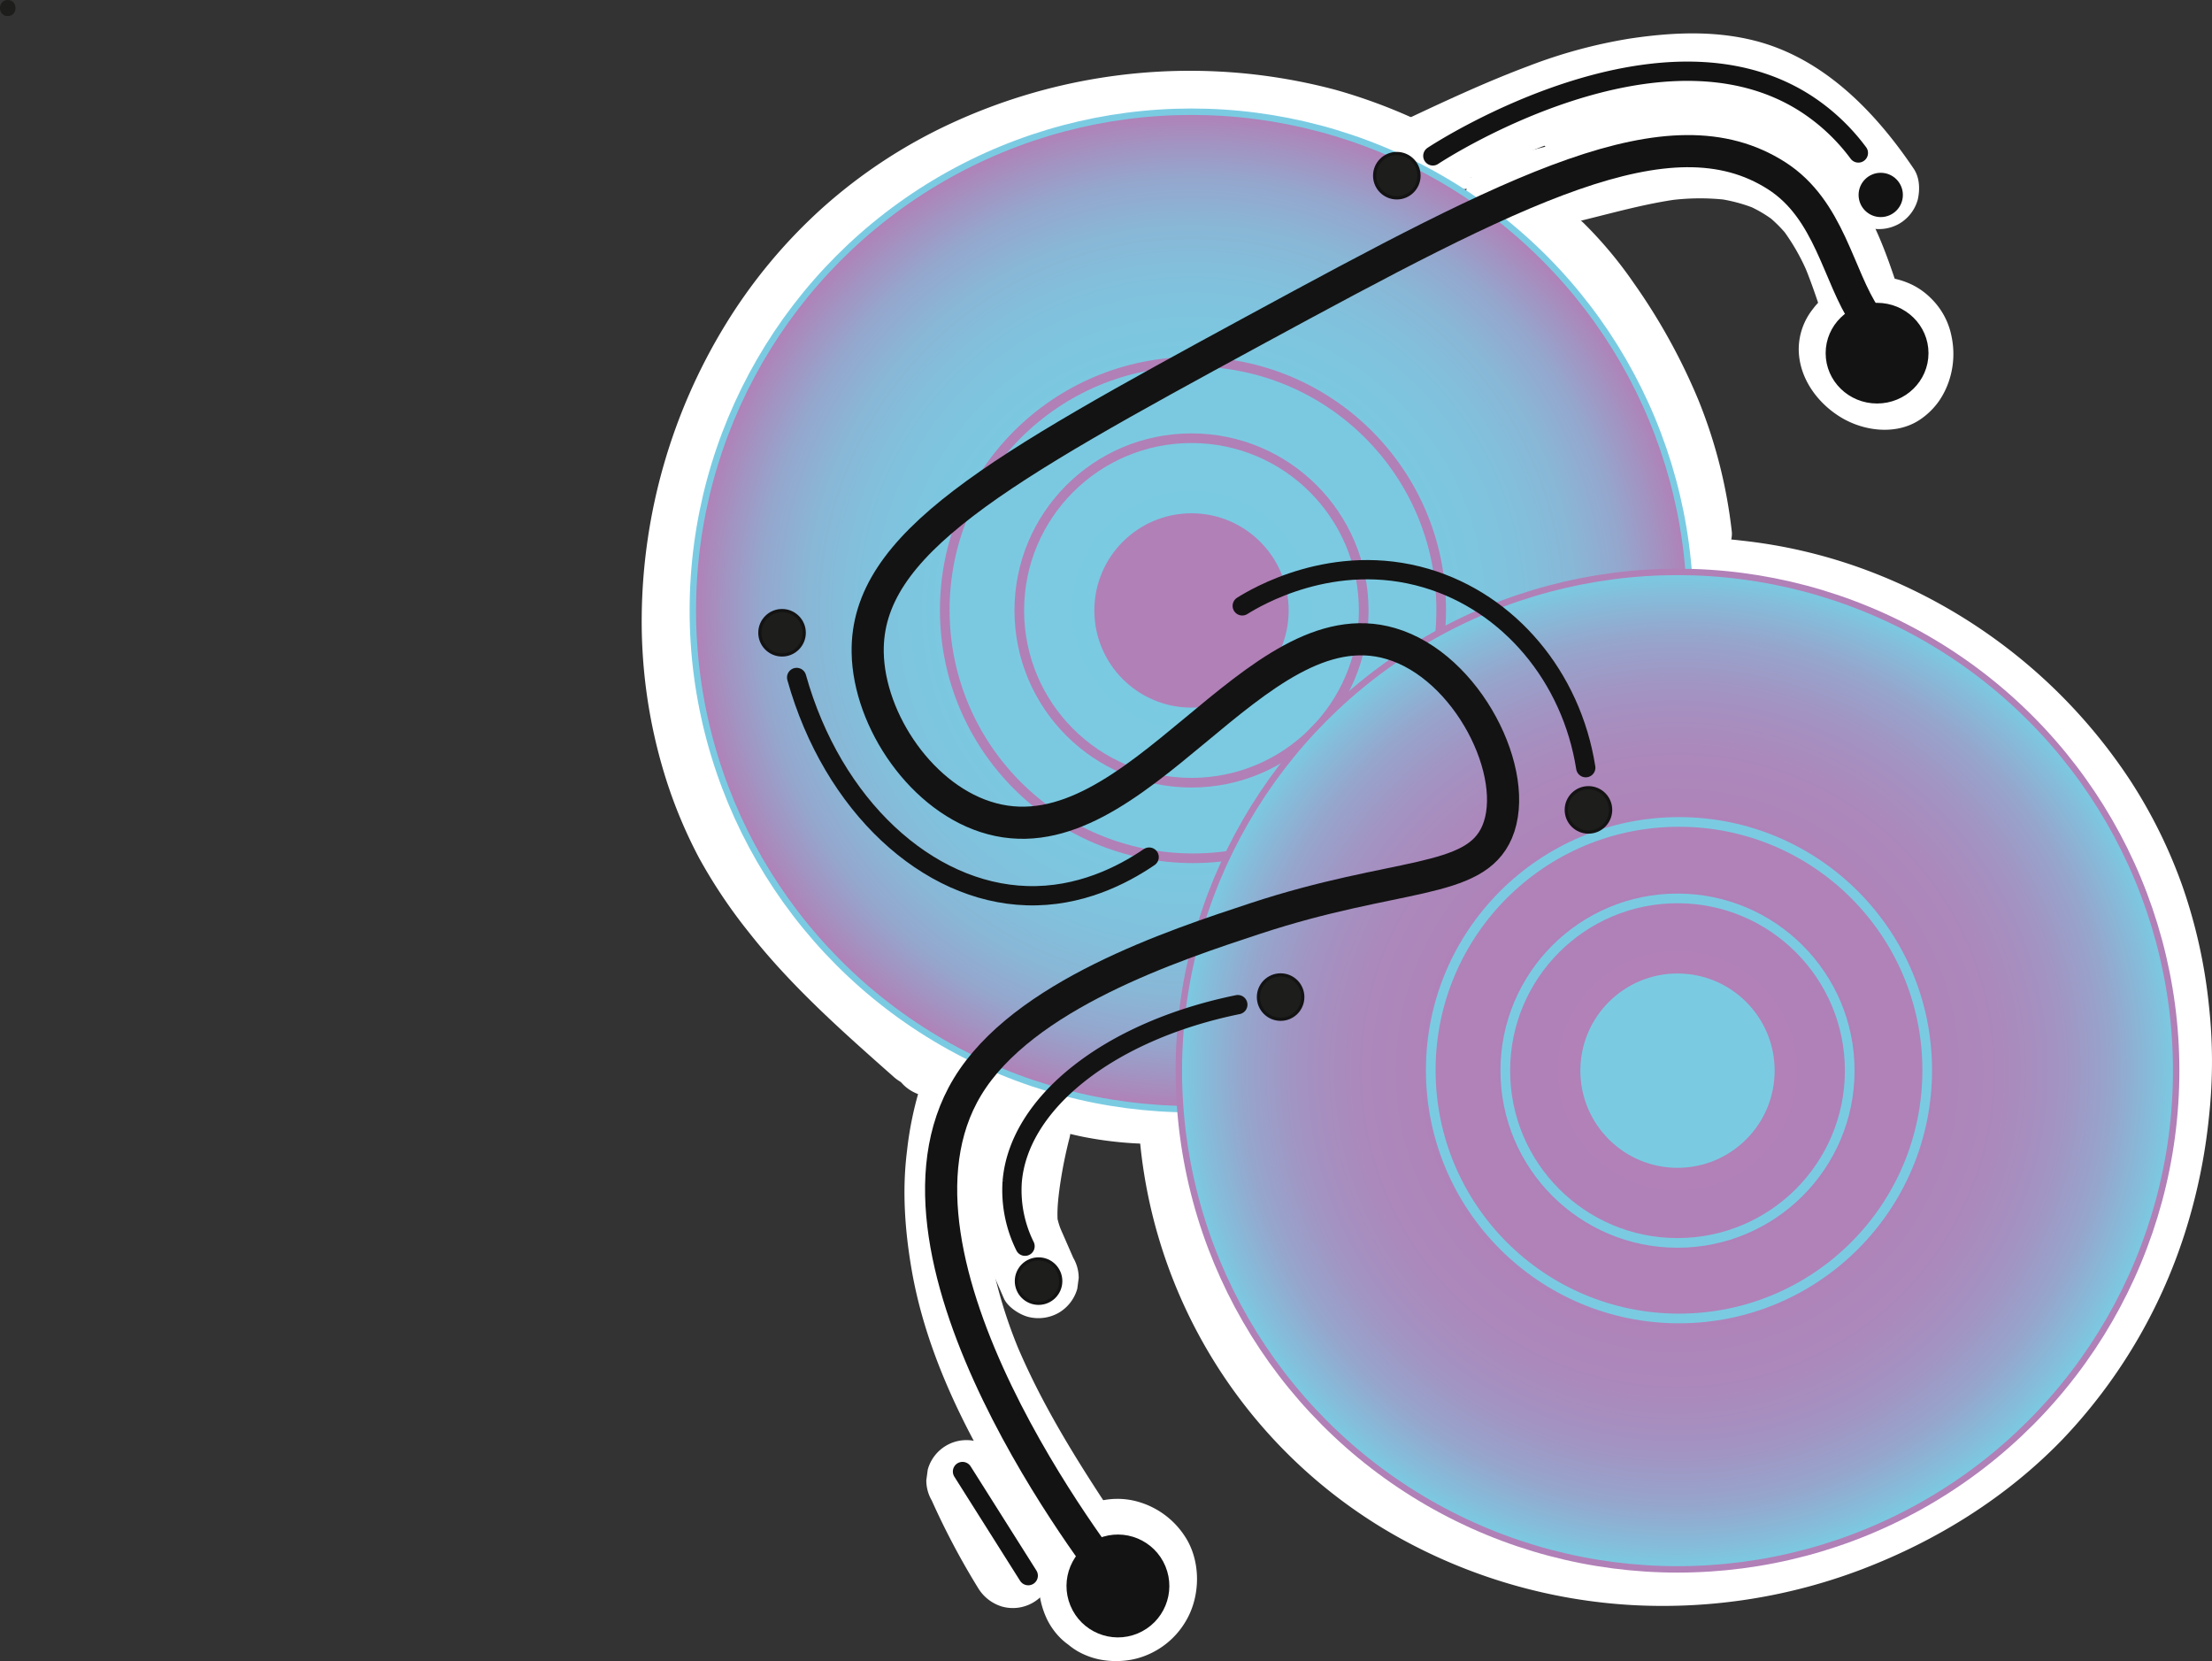 <svg xmlns="http://www.w3.org/2000/svg" xmlns:xlink="http://www.w3.org/1999/xlink" viewBox="0 0 688.31 516.8"><rect x="0" y="0" width="688.31" height="516.8" fill="#333333" stroke="none"/><defs><style>.cls-1,.cls-12{fill:#1d1d1b;}.cls-2{fill:#fff;}.cls-3,.cls-7,.cls-8{stroke:#7acbe2;}.cls-10,.cls-11,.cls-12,.cls-3,.cls-4,.cls-5,.cls-6,.cls-7,.cls-8,.cls-9{stroke-miterlimit:10;}.cls-3,.cls-6,.cls-9{stroke-width:2px;}.cls-3{fill:url(#radial-gradient);}.cls-10,.cls-11,.cls-4,.cls-7{fill:none;}.cls-4,.cls-5,.cls-6{stroke:#b180b7;}.cls-4,.cls-5,.cls-7,.cls-8{stroke-width:3px;}.cls-5{fill:#b180b7;}.cls-6{fill:url(#radial-gradient-2);}.cls-8{fill:#7acbe2;}.cls-9{fill:#131313;}.cls-10,.cls-11,.cls-12,.cls-9{stroke:#131313;}.cls-10{stroke-width:10px;}.cls-11{stroke-linecap:round;stroke-width:6px;}</style><radialGradient id="radial-gradient" cx="370.76" cy="189.93" r="155.17" gradientUnits="userSpaceOnUse"><stop offset="0" stop-color="#7acbe2"/><stop offset="0.48" stop-color="#7bc9e1"/><stop offset="0.65" stop-color="#80c2dd"/><stop offset="0.77" stop-color="#89b7d6"/><stop offset="0.87" stop-color="#95a6cd"/><stop offset="0.95" stop-color="#a590c0"/><stop offset="1" stop-color="#b180b7"/></radialGradient><radialGradient id="radial-gradient-2" cx="521.99" cy="333.11" r="155.17" gradientUnits="userSpaceOnUse"><stop offset="0" stop-color="#b180b7"/><stop offset="0.48" stop-color="#b082b8"/><stop offset="0.65" stop-color="#ab89bc"/><stop offset="0.77" stop-color="#a294c3"/><stop offset="0.87" stop-color="#96a5cc"/><stop offset="0.95" stop-color="#86bbd9"/><stop offset="1" stop-color="#7acbe2"/></radialGradient></defs><g id="Layer_6" data-name="Layer 6"><path class="cls-1" d="M-131.69,56.05c3.22,0,3.22-5,0-5s-3.22,5,0,5Z" transform="translate(134.1 -51.05)"/><path class="cls-2" d="M167.75,371.36c-5,.82-8.95,4.69-11.62,8.7-1.89,2.84-3,6.28-4,9.51a108,108,0,0,0-4,19.59c-1.54,12.25-.67,24.57,1.41,36.71,4.05,23.69,14.52,46,26.72,66.49,6.68,11.24,14,22.1,21.26,32.95a13.32,13.32,0,0,0,7.47,5.75,12.8,12.8,0,0,0,9.63-1.26,12.66,12.66,0,0,0,5.75-7.47c.72-3.17.61-6.85-1.26-9.64-10.63-15.81-21.28-31.68-30-48.65-2.45-4.78-4.74-9.65-6.83-14.6l1.26,3a150.81,150.81,0,0,1-10.59-37.66l.45,3.33a112.52,112.52,0,0,1-.22-29.39l-.45,3.33a80.31,80.31,0,0,1,5-19.86l-1.26,3a15.14,15.14,0,0,1,1.7-3l-2,2.53a8.42,8.42,0,0,1,1.39-1.41l-2.53,2a6.12,6.12,0,0,1,1.1-.65l-3,1.26a7,7,0,0,1,1.27-.35c2.9-.48,6-3.3,7.47-5.74a12.81,12.81,0,0,0,1.26-9.63,12.65,12.65,0,0,0-5.75-7.47l-3-1.26a12.51,12.51,0,0,0-6.65,0Z" transform="translate(134.1 -51.05)"/><path class="cls-2" d="M155.85,517.92a234.68,234.68,0,0,0,14.43,27.24,13.1,13.1,0,0,0,7.47,5.75,12.51,12.51,0,0,0,14.12-18.37,231.66,231.66,0,0,1-14.43-27.24c-1.2-2.68-4.76-5-7.47-5.74a12.5,12.5,0,0,0-15.38,8.73l-.45,3.32a12.48,12.48,0,0,0,1.71,6.31Z" transform="translate(134.1 -51.05)"/><path class="cls-2" d="M197.59,523.52a30.36,30.36,0,0,0-7.09,11.53,23.31,23.31,0,0,0-1.29,10.63,26.88,26.88,0,0,0,2.49,9.16,21.74,21.74,0,0,0,4,5.67,19.45,19.45,0,0,0,2.63,2.24,23.11,23.11,0,0,0,2.82,2,23.59,23.59,0,0,0,6.85,2.6,26.64,26.64,0,0,0,10,.07,24.31,24.31,0,0,0,6.78-2.37,25.09,25.09,0,0,0,10.05-9.52c4.72-7.82,4.84-18.94-.32-26.62a25.72,25.72,0,0,0-13.89-10.45,23.35,23.35,0,0,0-14.89.3,9.33,9.33,0,0,0-4.25,2.23,9.46,9.46,0,0,0-3.22,3.51,12.76,12.76,0,0,0-1.26,9.63,12.61,12.61,0,0,0,5.74,7.47c2.77,1.47,6.59,2.5,9.63,1.26a12.74,12.74,0,0,1,2.7-.75l-3.33.44a13.67,13.67,0,0,1,3.5,0l-3.33-.45a14.48,14.48,0,0,1,3,.83l-3-1.26a13.69,13.69,0,0,1,3,1.76l-2.53-1.95a12.49,12.49,0,0,1,2,2l-2-2.53a13.35,13.35,0,0,1,1.6,2.79l-1.26-3a14.6,14.6,0,0,1,.84,3.11l-.45-3.32a14.87,14.87,0,0,1,0,3.59l.44-3.32a14.32,14.32,0,0,1-.91,3.47l1.26-3a14.06,14.06,0,0,1-1.64,2.8l2-2.53a15.63,15.63,0,0,1-2.29,2.31l2.53-2a14.54,14.54,0,0,1-3.12,1.82l3-1.26a13.65,13.65,0,0,1-3.13.83l3.32-.45a12.91,12.91,0,0,1-3,0l3.33.44a13.34,13.34,0,0,1-3.23-.89l3,1.26a14.34,14.34,0,0,1-2.56-1.51l2.53,2a12.73,12.73,0,0,1-1.85-1.82l2,2.53a11.74,11.74,0,0,1-1.52-2.58l1.26,3a13,13,0,0,1-.79-2.85l.45,3.32a15.3,15.3,0,0,1,0-4l-.44,3.32a17.54,17.54,0,0,1,1.09-4l-1.26,3a17.48,17.48,0,0,1,2.25-3.85l-2,2.53a19.78,19.78,0,0,1,1.37-1.52,12.48,12.48,0,0,0,0-17.68,12.55,12.55,0,0,0-8.83-3.66,13.1,13.1,0,0,0-8.84,3.66Z" transform="translate(134.1 -51.05)"/><path class="cls-2" d="M177.94,396.59a115.28,115.28,0,0,0,24.87,8.13,117,117,0,0,0,26.2,2.19,13.1,13.1,0,0,0,8.84-3.66A12.5,12.5,0,0,0,229,381.91a103.63,103.63,0,0,1-17.43-.85l3.32.44a101.92,101.92,0,0,1-25.64-7l3,1.26-1.68-.73a9.32,9.32,0,0,0-4.65-1.48,9.48,9.48,0,0,0-5,.22,12.76,12.76,0,0,0-7.48,5.75,12.63,12.63,0,0,0-1.26,9.63c.94,2.89,2.84,6.18,5.75,7.47Z" transform="translate(134.1 -51.05)"/><path class="cls-2" d="M174.53,398.6a156.69,156.69,0,0,0-4.43,27.64,32,32,0,0,0,2,14.47c2,4.8,4.1,9.53,6.17,14.29,1.17,2.67,4.79,5,7.47,5.74a12.8,12.8,0,0,0,9.63-1.26,12.63,12.63,0,0,0,5.75-7.47l.44-3.32a12.37,12.37,0,0,0-1.7-6.31c-1.55-3.56-3.12-7.11-4.65-10.67l1.26,3a24.27,24.27,0,0,1-1.75-5.64l.45,3.32c-.62-4.72.2-9.78.82-14.47l-.45,3.33a139.62,139.62,0,0,1,3.12-16,13,13,0,0,0-1.26-9.63,12.5,12.5,0,0,0-22.84,3Z" transform="translate(134.1 -51.05)"/><path class="cls-2" d="M337.72,124.76l25.33-6.35c8.2-2.06,16.4-4.19,24.79-5.35l-3.32.45a72.2,72.2,0,0,1,18.69-.27l-3.32-.45a49.84,49.84,0,0,1,12.75,3.39l-3-1.26a39.49,39.49,0,0,1,8.5,5l-2.53-2a41.69,41.69,0,0,1,7,7.06l-2-2.53a65.37,65.37,0,0,1,8.13,14.47l-1.26-3c2,4.84,3.68,9.81,5.31,14.79a13.16,13.16,0,0,0,5.74,7.47,12.5,12.5,0,0,0,17.1-4.48,12.61,12.61,0,0,0,1.26-9.64c-2.79-8.57-5.75-17.24-10.1-25.17-4.75-8.66-11.55-16.39-20.16-21.38C417.6,90.27,407,88,396.58,87.74c-10.74-.2-21.52,2-31.91,4.51-11.22,2.72-22.4,5.6-33.59,8.4a12.85,12.85,0,0,0-7.47,5.75,12.5,12.5,0,0,0,14.11,18.36Z" transform="translate(134.1 -51.05)"/><path class="cls-2" d="M444.26,139.77a19,19,0,0,0-8.63,2.37,18.38,18.38,0,0,0-5.57,5,20.23,20.23,0,0,0-4.45,12.65c.1,8.85,5.76,16.63,13.12,21.1,7.09,4.31,17,5.57,24.26.95a22.57,22.57,0,0,0,6.45-6.28,25.11,25.11,0,0,0,2.93-6,26.39,26.39,0,0,0,.82-13.71,22.61,22.61,0,0,0-6.59-12.15,21.81,21.81,0,0,0-5.45-3.93,24.39,24.39,0,0,0-9.39-2.52c-3-.3-6.79,1.61-8.84,3.66a12.51,12.51,0,0,0,0,17.68l2.53,2a12.47,12.47,0,0,0,6.31,1.7l.32,0-3.32-.44a10,10,0,0,1,2.46.65l-3-1.26a11.88,11.88,0,0,1,2.48,1.46l-2.53-1.95a12.6,12.6,0,0,1,1.82,1.83l-2-2.53a12,12,0,0,1,1.5,2.54l-1.26-3a13.19,13.19,0,0,1,.8,2.89l-.45-3.32a14.34,14.34,0,0,1,0,3.76l.45-3.32a15.88,15.88,0,0,1-1,3.65l1.26-3a12.79,12.79,0,0,1-1.53,2.69l2-2.53a10.31,10.31,0,0,1-1.44,1.44l2.53-2a8.84,8.84,0,0,1-1.63.94l3-1.26a9.49,9.49,0,0,1-2.09.56l3.32-.45a11,11,0,0,1-2.86,0l3.32.45a15.71,15.71,0,0,1-3.5-1l3,1.26a17.79,17.79,0,0,1-3.71-2.2l2.53,1.95a17.68,17.68,0,0,1-2.9-2.9l1.95,2.53a13.82,13.82,0,0,1-1.69-2.9l1.26,3a11.53,11.53,0,0,1-.62-2.25l.45,3.32a9,9,0,0,1,0-2.14l-.44,3.32a9.44,9.44,0,0,1,.52-2l-1.26,3a8.85,8.85,0,0,1,1.19-2l-2,2.53a8.94,8.94,0,0,1,1.24-1.22l-2.53,2a6.49,6.49,0,0,1,1.21-.73l-3,1.26a5.85,5.85,0,0,1,1.65-.45l-3.33.44.29,0c3.37-.28,6.39-1.21,8.84-3.66a12.51,12.51,0,0,0,0-17.68c-2.32-2.14-5.56-3.93-8.84-3.66Z" transform="translate(134.1 -51.05)"/><path class="cls-2" d="M317.43,109.19c7.65-3.59,15.32-7.16,23.1-10.45l-3,1.26c14.18-6,28.87-11,44.18-13.09l-3.32.45a91.81,91.81,0,0,1,23.94-.29L399,86.62a54.78,54.78,0,0,1,13.65,3.71l-3-1.26A61.78,61.78,0,0,1,423,97l-2.53-2a93.37,93.37,0,0,1,16.25,16.63l-2-2.53q2.66,3.45,5.09,7.06a13.28,13.28,0,0,0,7.47,5.74,12.8,12.8,0,0,0,9.63-1.26,12.57,12.57,0,0,0,5.74-7.47c.72-3.16.62-6.85-1.26-9.63-12-17.82-28.23-34.57-49.81-39.92-12.69-3.15-25.77-2.48-38.58-.56a157.33,157.33,0,0,0-31.45,8.53c-12.53,4.68-24.7,10.31-36.8,16-2.69,1.26-5,4.71-5.74,7.47a12.71,12.71,0,0,0,1.26,9.63,12.57,12.57,0,0,0,7.47,5.74l3.32.45a12.38,12.38,0,0,0,6.31-1.71Z" transform="translate(134.1 -51.05)"/><path class="cls-2" d="M349.1,97.26Q362,94.2,375,92q6.36-1.06,12.75-1.93a81.51,81.51,0,0,1,11.14-1c3.4,0,7,.57,9.61,2.93,2.39,2.16,5.93-1.37,3.54-3.53-5.83-5.28-14-4.67-21.23-3.76q-13.81,1.72-27.5,4.39-7.8,1.53-15.55,3.38c-3.13.74-1.8,5.56,1.33,4.82Z" transform="translate(134.1 -51.05)"/><path class="cls-2" d="M321.41,104.84h-.69a1.88,1.88,0,0,0-1,.22,2.3,2.3,0,0,0-1.32,1.32,1.88,1.88,0,0,0-.22,1l.09.67a2.52,2.52,0,0,0,.65,1.1l.5.39a2.43,2.43,0,0,0,1.26.34h.69a1.8,1.8,0,0,0,1-.21,2.3,2.3,0,0,0,1.32-1.32,1.8,1.8,0,0,0,.21-1l-.09-.66a2.41,2.41,0,0,0-.64-1.1l-.5-.39a2.55,2.55,0,0,0-1.27-.35Z" transform="translate(134.1 -51.05)"/><path class="cls-2" d="M332.38,134.31a164.09,164.09,0,0,1,13.22,15l-2-2.53A165.23,165.23,0,0,1,365,183.45l-1.26-3A163.43,163.43,0,0,1,375,221.75l-.45-3.33q.6,4.47.94,9a13.36,13.36,0,0,0,3.66,8.84,12.51,12.51,0,0,0,17.68,0c2.15-2.34,3.92-5.56,3.66-8.84a173.5,173.5,0,0,0-10-46.9,175.81,175.81,0,0,0-22.18-42.18,180.46,180.46,0,0,0-18.23-21.66,12.94,12.94,0,0,0-8.84-3.66,12.75,12.75,0,0,0-8.84,3.66,12.57,12.57,0,0,0-3.66,8.84,13.05,13.05,0,0,0,3.66,8.84Z" transform="translate(134.1 -51.05)"/><path class="cls-2" d="M391.81,243.31a142.27,142.27,0,0,1,18.56,1.24l-3.32-.45a150.33,150.33,0,0,1,37.86,10.4l-3-1.26a159.65,159.65,0,0,1,35.14,20.54l-2.53-1.95a156.76,156.76,0,0,1,27.89,27.79l-1.95-2.53a145.92,145.92,0,0,1,18.84,32l-1.26-3a148,148,0,0,1,10.22,37.7l-.44-3.32a160.45,160.45,0,0,1-.09,42.28l.45-3.33a163.83,163.83,0,0,1-11.27,41.29l1.26-3a154.54,154.54,0,0,1-19.65,33.81l1.95-2.53a149.27,149.27,0,0,1-26.56,26.54l2.53-2A161.47,161.47,0,0,1,441,514.28l3-1.26a168.23,168.23,0,0,1-42.71,11.67l3.33-.45a162,162,0,0,1-42.88,0l3.32.44a155.22,155.22,0,0,1-39.32-10.84l3,1.26a154.05,154.05,0,0,1-33.92-19.8l2.53,2a144.42,144.42,0,0,1-25.44-25.43l2,2.53a149.12,149.12,0,0,1-19.26-33l1.26,3A147.28,147.28,0,0,1,245.66,407l.44,3.32q-.91-7-1.15-14a13.08,13.08,0,0,0-3.66-8.84A12.5,12.5,0,0,0,220,396.26a158.18,158.18,0,0,0,79.42,132.17,169,169,0,0,0,75.42,22.06,174.22,174.22,0,0,0,70.6-11.25c23.22-8.9,44.68-22.23,62.05-40.14A166.45,166.45,0,0,0,545.67,435a177.85,177.85,0,0,0,7.63-36.75,159.27,159.27,0,0,0-.07-34.58,162.81,162.81,0,0,0-8.16-36.75,155.74,155.74,0,0,0-16.31-33.07,169,169,0,0,0-84.83-66.42,160.57,160.57,0,0,0-35.76-8.15,141.94,141.94,0,0,0-16.36-1A12.91,12.91,0,0,0,383,222a12.7,12.7,0,0,0-3.66,8.84c.3,6.78,5.49,12.5,12.5,12.5Z" transform="translate(134.1 -51.05)"/><path class="cls-2" d="M305.56,87.79A170.74,170.74,0,0,0,281.49,79a177.6,177.6,0,0,0-25.05-4.76A177,177,0,0,0,162,89.37a161.54,161.54,0,0,0-40.12,26.31,164.39,164.39,0,0,0-30.29,36.46,176.91,176.91,0,0,0-26,90.22,163,163,0,0,0,6.55,47.79A148.42,148.42,0,0,0,83.44,318,161.32,161.32,0,0,0,99,341.21c10.44,13.3,22.74,25,35.3,36.26q4.65,4.17,9.34,8.3a13.22,13.22,0,0,0,8.84,3.66,12.71,12.71,0,0,0,8.84-3.66,12.56,12.56,0,0,0,3.66-8.84c-.14-3.19-1.18-6.65-3.66-8.84C148.77,357,136.2,345.86,125,333.38q-4.78-5.31-9.16-11l2,2.53a136.36,136.36,0,0,1-17.73-30l1.26,3a146,146,0,0,1-9.89-36.78l.45,3.32A158.58,158.58,0,0,1,92,222.72L91.51,226A166.53,166.53,0,0,1,103.1,183.7l-1.26,3a161.58,161.58,0,0,1,20.6-35.39l-2,2.53A149.58,149.58,0,0,1,147.14,127l-2.53,2a154.1,154.1,0,0,1,34.23-19.91l-3,1.26A165.41,165.41,0,0,1,217.78,99l-3.32.45a165,165,0,0,1,43.44,0L254.58,99a153.06,153.06,0,0,1,38.62,10.49l-3-1.26c.91.38,1.81.78,2.72,1.18a9.25,9.25,0,0,0,4.64,1.48,9.52,9.52,0,0,0,5-.22,12.51,12.51,0,0,0,8.73-15.38c-.94-2.9-2.84-6.18-5.74-7.47Z" transform="translate(134.1 -51.05)"/><path class="cls-2" d="M155.9,392.26a12.94,12.94,0,0,0,8.84-3.66,12.51,12.51,0,0,0,0-17.68,12.51,12.51,0,0,0-17.68,0,12.51,12.51,0,0,0,0,17.68,13,13,0,0,0,8.84,3.66Z" transform="translate(134.1 -51.05)"/><path class="cls-2" d="M341,138.08a103.65,103.65,0,0,1,10.11,11.34l-1.95-2.53a173.5,173.5,0,0,1,22.3,38.1l-1.26-3a142.89,142.89,0,0,1,9.78,35.8l-.45-3.32.24,1.84a13.8,13.8,0,0,0,3.66,8.84,12.51,12.51,0,0,0,17.68,0c2.08-2.26,4.05-5.63,3.66-8.84a154.69,154.69,0,0,0-10.46-41A188.17,188.17,0,0,0,374.2,139a128.69,128.69,0,0,0-15.52-18.55,13,13,0,0,0-8.84-3.66A12.73,12.73,0,0,0,341,120.4a12.6,12.6,0,0,0-3.66,8.84,12.88,12.88,0,0,0,3.66,8.84Z" transform="translate(134.1 -51.05)"/></g><g id="Layer_2" data-name="Layer 2"><circle class="cls-3" cx="370.76" cy="189.93" r="155.17"/></g><g id="Layer_3" data-name="Layer 3"><circle class="cls-4" cx="371.22" cy="189.79" r="77.24"/><circle class="cls-4" cx="370.76" cy="189.93" r="53.59"/><circle class="cls-5" cx="370.76" cy="189.93" r="28.73"/></g><g id="Layer_1" data-name="Layer 1"><circle class="cls-6" cx="521.99" cy="333.11" r="155.17"/></g><g id="Layer_4" data-name="Layer 4"><circle class="cls-7" cx="522.45" cy="332.97" r="77.24"/><circle class="cls-7" cx="521.99" cy="333.11" r="53.59"/><circle class="cls-8" cx="521.99" cy="333.11" r="28.73"/></g><g id="Layer_5" data-name="Layer 5"><circle class="cls-9" cx="213.76" cy="544.49" r="15" transform="translate(-57.99 72.2) rotate(-22.5)"/><ellipse class="cls-9" cx="584.09" cy="109.88" rx="15" ry="14.66"/><path class="cls-10" d="M446.41,149.65c-8.55-12.57-11.14-33.37-27.7-43.94-33.22-21.22-81.1,4-162.81,48.32-79.84,43.34-120.57,66.15-120,100,.35,21.28,17.11,46,38.62,51.73,45.14,12.13,81.82-66.93,124.14-54.48,23.93,7,40.72,40.71,33.1,58.62-7,16.36-31.27,12.44-75.17,26.89-25.62,8.44-72.37,23.83-89.66,52.42C134.5,442.83,208.62,538,213.76,544.49" transform="translate(134.1 -51.05)"/><circle class="cls-9" cx="585.23" cy="60.65" r="5.89"/><path class="cls-11" d="M444.17,98.64a63,63,0,0,0-16.51-15.47C382.55,54.35,315.59,97,311.76,99.55" transform="translate(134.1 -51.05)"/><circle class="cls-12" cx="434.65" cy="54.66" r="6.9"/><circle class="cls-12" cx="243.35" cy="196.87" r="6.9"/><path class="cls-11" d="M223.48,317.72c-8.4,5.72-21.72,12.5-38,12-31-.91-60.51-27.95-71.69-67.89" transform="translate(134.1 -51.05)"/><circle class="cls-12" cx="494.28" cy="251.98" r="6.9"/><path class="cls-11" d="M359.34,289.9c-4.46-28.28-23.81-51.31-49.6-58.94-29-8.59-53.33,6.11-57.29,8.59" transform="translate(134.1 -51.05)"/><circle class="cls-12" cx="398.49" cy="310.22" r="6.9"/><circle class="cls-12" cx="323.17" cy="398.59" r="6.9"/><path class="cls-11" d="M251.07,363.62c-40.16,8.2-68.26,30.66-70.21,55.16a39.23,39.23,0,0,0,4,20" transform="translate(134.1 -51.05)"/><path class="cls-11" d="M165.4,508.88l20.46,32.4" transform="translate(134.1 -51.05)"/></g></svg>